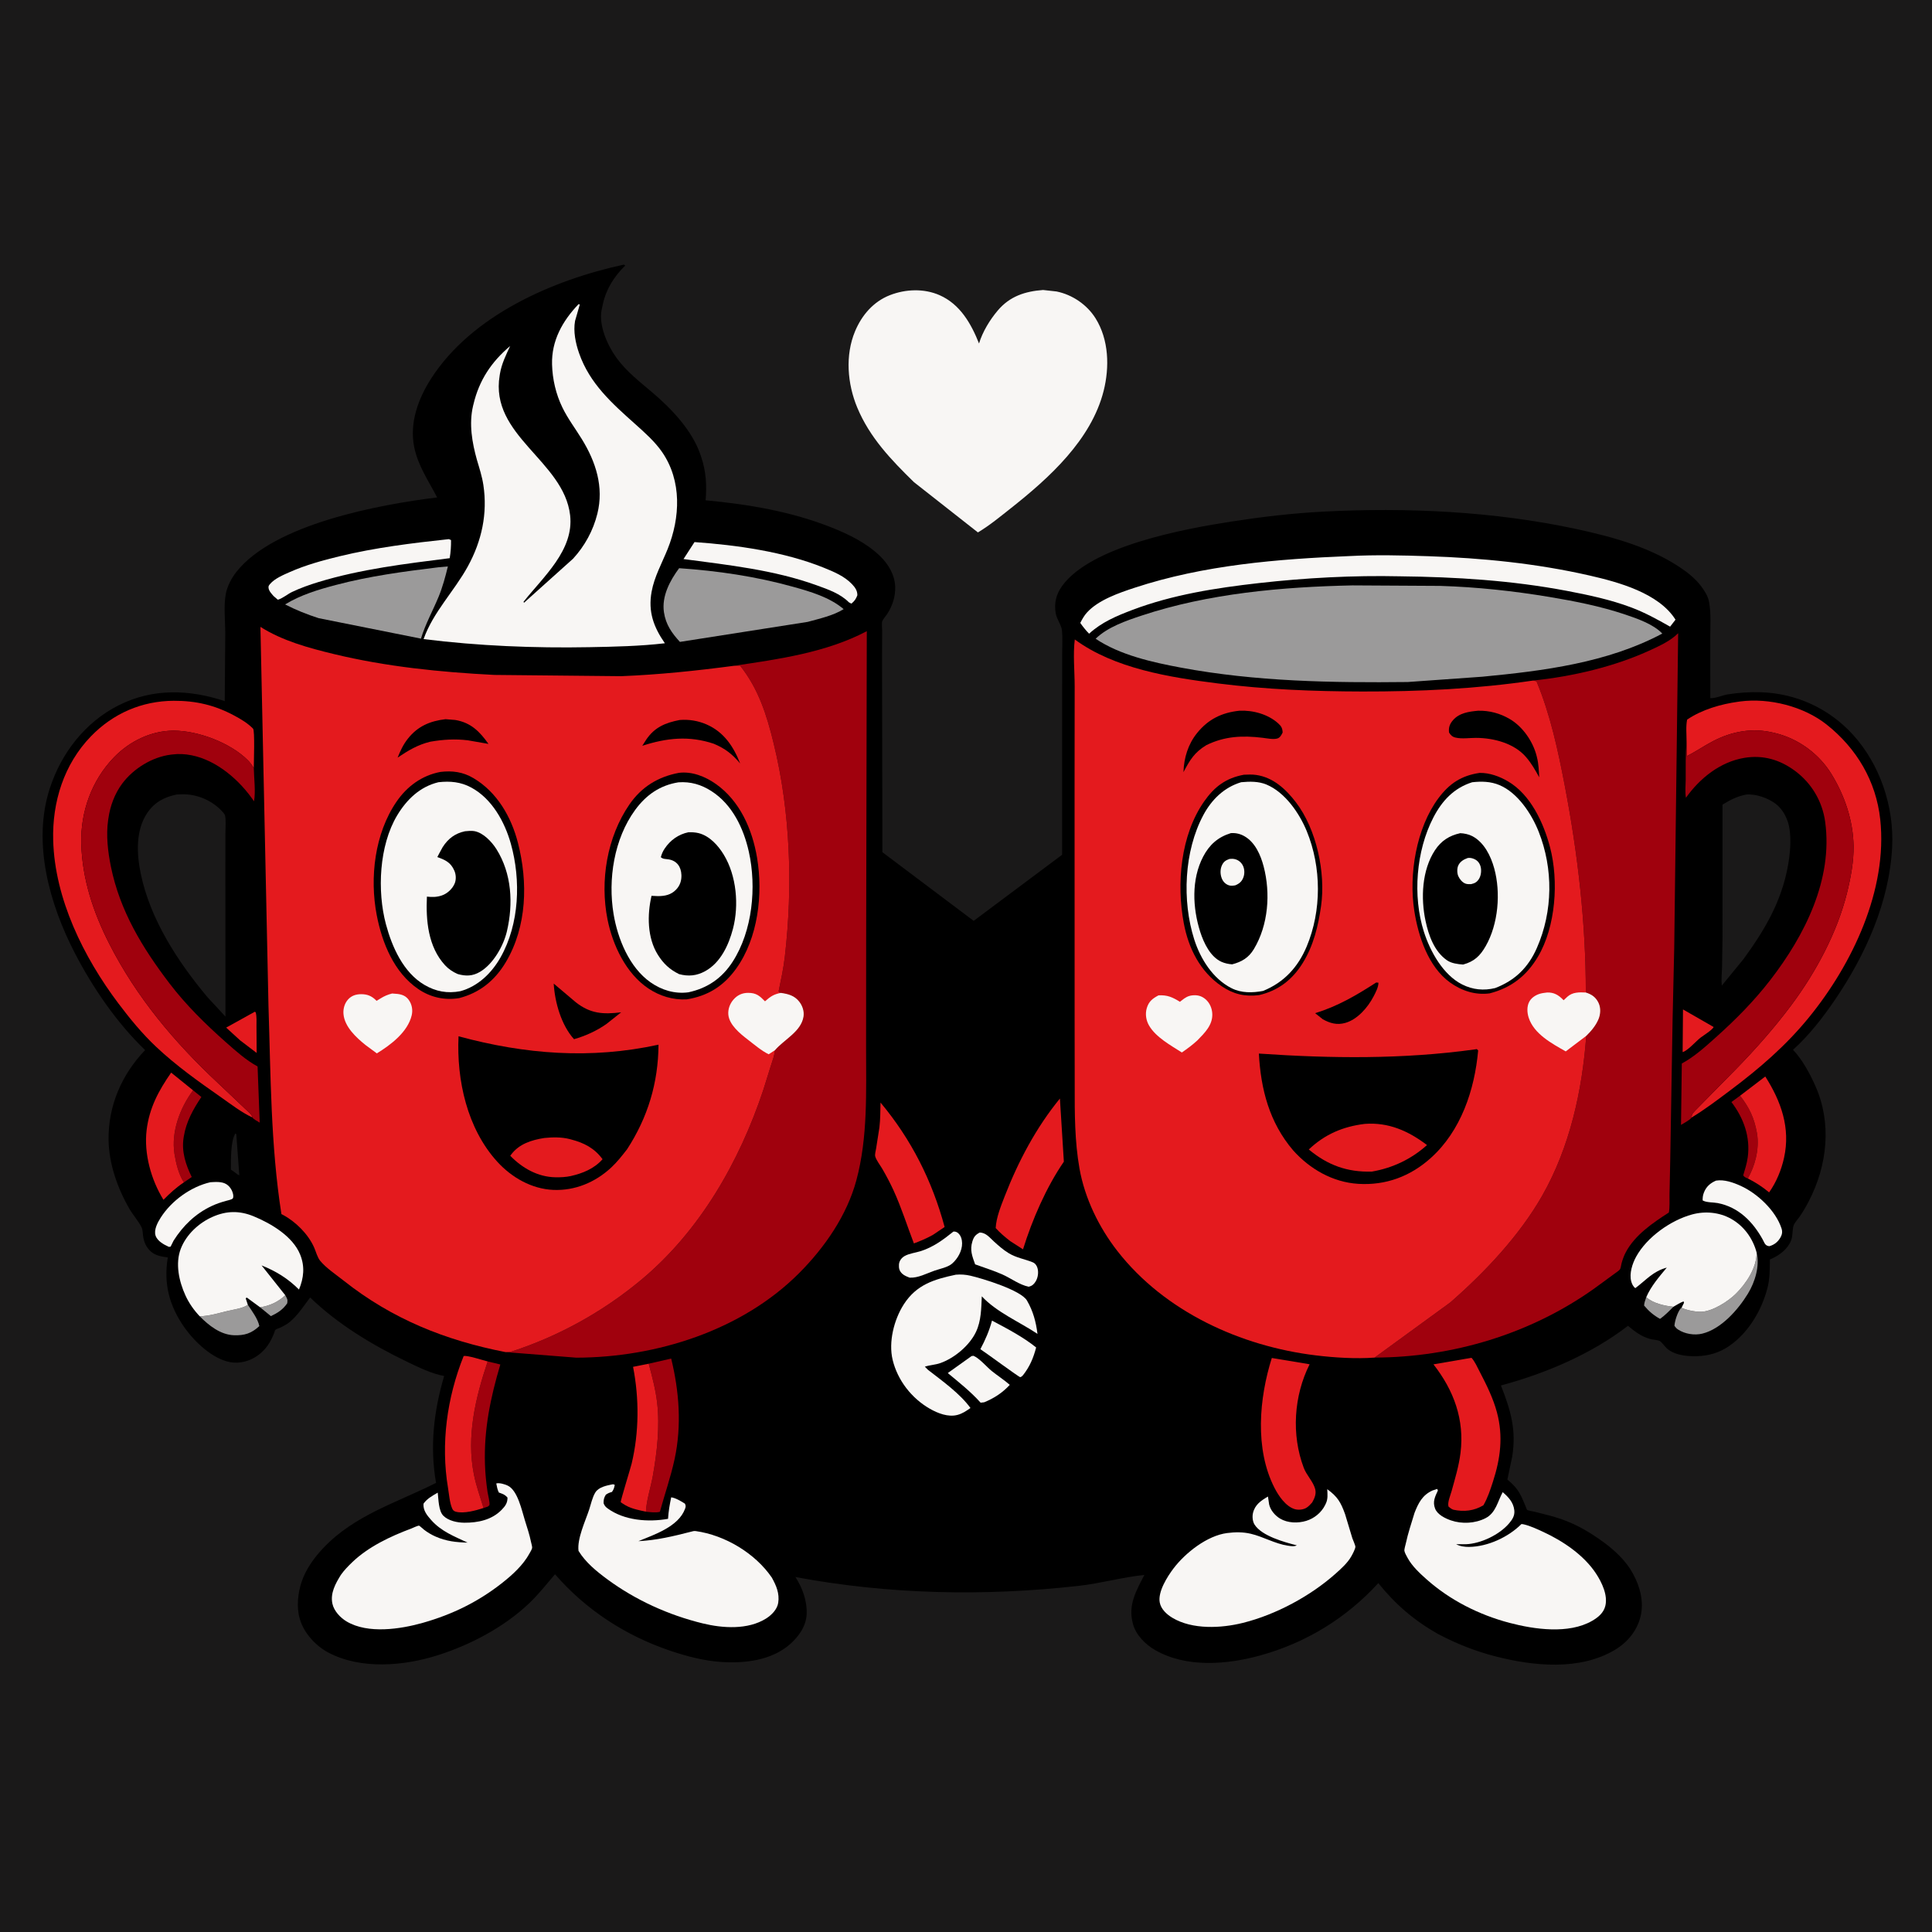 <svg version="1.1" xmlns="http://www.w3.org/2000/svg" style="display: block;" viewBox="0 0 2048 2048" width="1024" height="1024">
<path transform="translate(0,0)" fill="rgb(26,25,25)" d="M -0 -0 L 2048 0 L 2048 2048 L -0 2048 L -0 -0 z"/>
<path transform="translate(0,0)" fill="rgb(248,246,244)" d="M 1105.69 307.402 L 1120 308.983 C 1136.76 312.382 1152.32 322.978 1161.37 337.486 C 1175.47 360.082 1176.25 389.157 1169.9 414.355 C 1156.83 466.225 1112.19 506.63 1071.7 538.614 C 1060.46 547.495 1048.94 557.042 1036.63 564.387 L 968.805 511.078 C 944.607 487.408 921.948 463.813 908.726 432.061 C 898.251 406.905 895.728 376.565 906.436 351.06 C 913.552 334.11 925.787 319.778 943.202 312.937 C 959.821 306.408 979.508 305.63 996 312.903 C 1017.77 322.505 1029.42 343.015 1037.81 364.126 C 1041.58 351.643 1049.29 339.028 1057.7 329.105 C 1070.51 313.998 1086.6 308.842 1105.69 307.402 z"/>
<path transform="translate(0,0)" fill="rgb(0,0,0)" d="M 661.323 280.5 L 662.759 281.5 C 651.132 292.928 642.604 306.183 639.085 322.3 L 638.724 324 L 637.651 328.901 C 634.685 345.04 643.837 365.814 653.044 378.633 L 654.046 380 C 664.142 393.92 678.549 405.014 691.574 416.082 C 712.187 433.597 734.136 456.64 742.824 482.94 L 743.387 484.683 C 748.501 500.029 749.31 514.225 747.966 530.325 C 793.342 534.617 838.122 542.049 880.72 558.847 C 899.323 566.183 918.34 575.38 932.846 589.416 C 941.677 597.96 948.434 609.256 948.923 621.781 C 949.336 632.345 946.01 642.378 940.249 651.144 C 938.883 653.224 936.012 656.375 935.184 658.574 C 934.504 660.377 935.135 666.244 935.122 668.476 L 934.991 698.474 L 935.378 903.38 L 1032.13 976.151 L 1125.88 906.082 L 1125.92 741.826 L 1125.94 693.039 C 1125.92 685.061 1126.52 676.457 1125.77 668.534 C 1125.21 662.575 1120.27 656.616 1119.13 650.236 C 1117.21 639.494 1119.52 629.928 1125.89 621.141 C 1156.73 578.602 1255.69 560.556 1305.47 552.857 C 1337.41 547.918 1369.58 544.082 1401.86 542.388 C 1490.97 537.713 1583.67 541.977 1671 560.795 C 1710.91 569.396 1752.48 580.852 1786 605.009 C 1793.21 610.208 1800.36 616.866 1805.32 624.287 L 1806.27 625.753 C 1808.93 629.806 1810.79 633.336 1811.68 638.145 C 1813.99 650.587 1812.91 664.504 1812.93 677.161 L 1813 740.065 C 1818.23 740.48 1826.12 736.901 1831.75 736.025 C 1843.23 734.239 1854.62 733.463 1866.24 733.8 C 1903.8 734.888 1938.65 750.848 1963.91 778.5 C 1993 810.343 2007.86 855.118 2005.76 897.849 C 2002.92 955.783 1977.64 1011.98 1945.47 1059.34 C 1932.39 1078.6 1917.97 1097.17 1900.68 1112.85 C 1910.46 1123.03 1918.54 1138.1 1924.26 1150.89 C 1941.96 1190.44 1937.17 1235.01 1917.57 1272.99 C 1914.54 1278.85 1911.44 1284.28 1907.67 1289.73 C 1905.97 1292.19 1902.45 1296.03 1901.45 1298.67 C 1899.64 1303.47 1900.75 1309.7 1898.58 1315.04 C 1894.78 1324.36 1886.22 1330.71 1877.28 1334.6 L 1876.17 1335.07 C 1876.03 1344.94 1876.17 1355.7 1873.58 1365.25 L 1873.09 1367 C 1867.46 1388.17 1854.63 1410.15 1837.23 1423.69 L 1836.16 1424.5 C 1826.54 1432.06 1815.6 1436.22 1803.43 1437.33 C 1791.92 1438.39 1775.22 1437.37 1766.46 1428.9 C 1764.76 1427.26 1761.13 1422.28 1759.27 1421.43 C 1756.94 1420.36 1752.42 1420.21 1749.71 1419.49 C 1739.99 1416.92 1733.32 1411.72 1725.74 1405.42 C 1686.6 1435.53 1638.36 1455.9 1591.04 1468.65 C 1601.32 1494.84 1607.6 1515.58 1603 1544 L 1597.88 1568.43 C 1603.21 1572.79 1607.48 1577.09 1610.94 1583.11 C 1613.37 1587.35 1615.14 1591.99 1617.06 1596.48 C 1617.32 1597.07 1618.35 1600.13 1618.79 1600.52 C 1619.63 1601.27 1625.09 1602.12 1626.39 1602.45 C 1636.23 1604.95 1646.01 1607.13 1655.6 1610.53 C 1672.06 1616.36 1685.98 1624.69 1700 1634.92 C 1711.62 1643.41 1723.7 1654.72 1730.66 1667.51 L 1731.31 1668.73 C 1738.69 1682.35 1742.81 1698.38 1738.98 1713.81 C 1735.24 1728.88 1725.14 1740.97 1711.96 1748.87 C 1674.77 1771.17 1625.79 1766.18 1585.66 1755.93 C 1564.04 1750.41 1544.21 1742.5 1524.5 1732.18 C 1499.11 1717.81 1479.26 1700.8 1461.05 1678.16 C 1427.17 1715.25 1384.66 1741.31 1336.13 1754.78 C 1300.62 1764.63 1257.39 1768.19 1224.33 1749.04 C 1214.19 1743.16 1203.97 1733.03 1200.98 1721.43 L 1200.66 1720.1 C 1195.76 1700.94 1204.68 1685.86 1213.09 1669.48 C 1189.74 1671.91 1166.72 1678.47 1143.29 1681.09 C 1043.2 1692.29 942.381 1690.25 843.224 1671.73 C 850.68 1683.51 855.642 1696.86 855.099 1710.92 C 854.613 1723.52 846.865 1734.6 837.701 1742.71 C 817.958 1760.18 789.389 1763.48 764.058 1761.71 C 745.904 1760.44 728.189 1755.8 711 1750.03 C 663.511 1734.09 621.151 1706.64 588.339 1668.77 C 579.266 1679.38 571.118 1689.81 560.97 1699.5 C 534.559 1724.71 498.771 1743.57 464.246 1754.56 C 428.131 1766.07 382.62 1770.04 348.064 1751.79 C 334.868 1744.82 322.227 1731.18 318.01 1716.75 L 317.606 1715.3 C 314.172 1703.41 315.791 1688.61 319.685 1676.94 C 324.204 1663.39 333.028 1651.19 342.758 1640.91 C 375.805 1605.97 420.609 1592.92 462.25 1571.91 C 455.468 1533.73 459.854 1495.51 470.849 1458.63 C 457.418 1456.14 443.755 1449.42 431.505 1443.52 C 394.749 1425.82 358.21 1403.86 328.748 1375.37 C 322.124 1384.13 316.212 1393.5 307.853 1400.75 C 304.654 1403.53 300.998 1405.49 297.186 1407.29 C 295.813 1407.94 292.879 1408.77 291.937 1409.66 C 291.184 1410.37 291.177 1411.58 290.804 1412.55 C 286.973 1422.46 282.131 1430.39 273.42 1436.72 C 265.018 1442.82 254.304 1445.8 244 1443.94 C 225.393 1440.57 206.433 1422.52 195.841 1407.62 C 179.479 1384.59 173.209 1360.77 177.893 1332.89 C 171.758 1332.17 164.666 1331 159.937 1326.67 C 154.926 1322.09 152.562 1316.76 151.661 1310.11 C 151.277 1307.28 151.339 1303.57 150.062 1301 C 146.712 1294.27 141.041 1288.05 137.21 1281.45 C 124.634 1259.75 115.443 1233.68 115.091 1208.38 C 114.588 1172.31 129.019 1138.98 153.82 1113.16 C 123.86 1084.28 98.492 1047.34 79.388 1010.44 C 52.48 958.466 34.089 893.423 52.745 835.852 C 64.928 798.254 90.302 765.46 125.826 747.61 C 162.026 729.419 200.653 730.792 238.239 743.221 L 238.797 670.363 C 238.703 657.549 237.007 641.918 239.383 629.427 C 240.903 621.433 245.395 612.875 250.377 606.5 C 290.231 555.503 402.136 534.827 463.371 527.304 C 454.253 509.587 443.249 494.108 439.125 474.166 C 433.8 448.416 443.348 422.51 457.165 401.061 C 500.243 334.191 586.09 296.719 661.323 280.5 z"/>
<path transform="translate(0,0)" fill="rgb(26,25,25)" d="M 249.49 1201.5 L 250.473 1202.22 L 253.687 1245.85 L 251.5 1244.8 C 249.494 1242.98 246.948 1241.42 244.741 1239.84 C 244.866 1229.71 244.243 1210.07 249.49 1201.5 z"/>
<path transform="translate(0,0)" fill="rgb(155,154,154)" d="M 302.425 1373.03 C 304.352 1376.7 305.148 1377.29 304.49 1381.5 C 299.944 1388.23 294.326 1391.77 287.151 1395.15 L 275.724 1385.78 C 286.183 1384.12 294.599 1380.27 302.425 1373.03 z"/>
<path transform="translate(0,0)" fill="rgb(155,154,154)" d="M 1745.1 1375.08 C 1752.24 1381.59 1764.47 1384.26 1773.89 1385.22 C 1769.36 1389.77 1764.98 1394.35 1759.72 1398.07 C 1752.91 1394.29 1747.73 1389.91 1742.8 1383.93 C 1742.95 1380.87 1744.15 1377.97 1745.1 1375.08 z"/>
<path transform="translate(0,0)" fill="rgb(228,26,30)" d="M 270.079 1072.5 L 271.051 1073.07 C 272.313 1077.79 271.842 1083.23 271.886 1088.11 L 272.077 1116.18 L 254.508 1102.79 L 239.746 1089.31 L 270.079 1072.5 z"/>
<path transform="translate(0,0)" fill="rgb(228,26,30)" d="M 1784.04 1070.03 L 1816.54 1088.68 C 1815.34 1091.64 1805.42 1097.81 1802.42 1100.12 C 1797.68 1103.9 1788.98 1113.82 1783.66 1115.28 L 1784.04 1070.03 z"/>
<path transform="translate(0,0)" fill="rgb(160,1,13)" d="M 1852.83 1249.26 C 1850.63 1248.38 1849.32 1247.92 1847.87 1246 C 1849.76 1239.65 1851.81 1233.24 1852.69 1226.65 C 1855.59 1205.13 1848.31 1185.15 1835.39 1168.21 L 1844.58 1161.48 C 1854.4 1174.29 1859.53 1184.9 1862.4 1200.89 C 1863.96 1209.55 1863.29 1219 1861.28 1227.5 C 1859.4 1235.44 1856.64 1242.08 1852.83 1249.26 z"/>
<path transform="translate(0,0)" fill="rgb(160,1,13)" d="M 204.654 1155.77 L 213.476 1162.86 C 204.871 1175.6 197.366 1189.14 194.88 1204.5 L 194.617 1206.08 C 192.315 1220.79 196.858 1234.62 203.253 1247.69 L 194.97 1253.36 C 189.411 1245.15 186.447 1232.7 184.949 1223.07 C 181.306 1199.64 190.821 1174.46 204.654 1155.77 z"/>
<path transform="translate(0,0)" fill="rgb(155,154,154)" d="M 262.732 1383.22 C 266.984 1389.54 273.44 1398.18 274.91 1405.71 C 266.582 1413.46 259.235 1415.79 248 1415.41 C 233.706 1414.92 221.274 1405.02 211.684 1395.3 C 221.863 1395.1 231.848 1391.91 241.692 1389.58 C 248.673 1387.93 256.635 1387.12 262.732 1383.22 z"/>
<path transform="translate(0,0)" fill="rgb(248,246,244)" d="M 1029.89 1437.5 L 1031.94 1437.2 C 1038.38 1439.91 1045.7 1448.79 1051.33 1453.36 C 1057.61 1458.44 1064.31 1462.65 1070.41 1468.01 C 1062.66 1476.4 1053.86 1482.15 1043.3 1486.48 L 1039.5 1486.9 C 1028.78 1474.98 1016.93 1465.71 1004.69 1455.49 L 1029.89 1437.5 z"/>
<path transform="translate(0,0)" fill="rgb(248,246,244)" d="M 1010.66 1305.5 C 1012.91 1305.39 1014.32 1305.9 1016.02 1307.5 C 1018.77 1310.09 1019.82 1314.21 1019.87 1317.89 C 1019.98 1325.92 1015.2 1334.33 1009.24 1339.5 C 1004.69 1343.45 996.158 1345.01 990.5 1346.99 C 982.168 1349.91 973.22 1354.86 964.243 1354.36 C 961.499 1353.27 958.534 1352.22 956.357 1350.15 C 953.362 1347.3 952.702 1344.5 952.923 1340.5 C 953.13 1336.73 955.586 1333.41 958.791 1331.54 C 963.625 1328.72 970.573 1327.96 975.949 1326.26 C 989.167 1322.08 1000.02 1314.13 1010.66 1305.5 z"/>
<path transform="translate(0,0)" fill="rgb(155,154,154)" d="M 1862.11 1327.79 C 1865.61 1342.12 1860.35 1359.09 1852.85 1371.36 C 1842.55 1388.23 1824.61 1408.73 1804.59 1413.68 C 1796.21 1415.75 1785.94 1414.1 1778.68 1409.28 C 1777.1 1408.23 1776.12 1407 1774.99 1405.5 C 1775.21 1400.53 1778.32 1390.75 1781.68 1386.89 L 1782.5 1386.28 C 1788.07 1388.91 1796.94 1390.6 1803.07 1390.53 C 1815 1390.38 1831.71 1379.71 1840.02 1371.5 C 1851.16 1360.5 1862.21 1343.78 1862.11 1327.79 z"/>
<path transform="translate(0,0)" fill="rgb(248,246,244)" d="M 1051.57 1399.88 C 1067.22 1408.17 1084.56 1417.23 1098.36 1428.36 C 1095.47 1439.46 1091.61 1448.63 1084.5 1457.68 C 1083.49 1458.77 1082.97 1459.4 1081.49 1459.85 C 1080.51 1460.14 1043.65 1432.92 1039.23 1430.19 C 1044.53 1420.19 1048.61 1410.83 1051.57 1399.88 z"/>
<path transform="translate(0,0)" fill="rgb(248,246,244)" d="M 1038.62 1306.5 C 1045.33 1306.78 1049 1311.85 1053.75 1316.17 C 1058.59 1320.57 1063.58 1324.97 1069.19 1328.37 C 1077.54 1333.44 1085.91 1334.52 1094.62 1338.04 C 1097.27 1339.1 1098.87 1341.31 1099.7 1343.94 C 1101.16 1348.53 1100.31 1354.43 1097.77 1358.5 C 1095.91 1361.5 1093.9 1363.19 1090.5 1364 C 1080.55 1361.96 1071.78 1355.08 1062.56 1350.98 C 1053.24 1346.84 1043.26 1343.8 1033.68 1340.27 C 1030.57 1331.58 1027.91 1325.14 1030.78 1315.9 C 1032.29 1311.02 1034.11 1308.85 1038.62 1306.5 z"/>
<path transform="translate(0,0)" fill="rgb(160,1,13)" d="M 516.957 1443.2 L 530.375 1446.4 C 519.901 1481.64 512.904 1515.19 514.082 1552.14 C 514.393 1561.9 515.355 1571.51 516.751 1581.16 C 517.216 1584.37 519.505 1592.81 518.805 1595.5 C 518.694 1595.92 517.11 1597.02 517 1597.08 L 512.59 1598.53 C 509.011 1586.86 504.847 1575.35 502.427 1563.37 C 494.203 1522.65 504.033 1481.64 516.957 1443.2 z"/>
<path transform="translate(0,0)" fill="rgb(248,246,244)" d="M 223.022 1253.21 C 228.404 1252.9 235.086 1252.32 239.877 1255.25 C 243.613 1257.53 246.295 1261.8 247.109 1266.07 C 247.309 1267.12 247.554 1269.53 246.655 1270.5 C 245.565 1271.67 241.091 1272.57 239.476 1273.02 C 234.163 1274.48 229.165 1276.15 224.178 1278.52 C 207.053 1286.64 194.201 1299.14 184.076 1315.02 L 180.846 1321.5 L 179.005 1321.73 C 173.809 1319.39 166.736 1315.6 164.878 1309.7 C 162.951 1303.58 167.088 1295.89 170.248 1290.9 C 181.637 1272.93 202.282 1257.92 223.022 1253.21 z"/>
<path transform="translate(0,0)" fill="rgb(248,246,244)" d="M 1819.07 1251.5 C 1827.78 1250.1 1837.23 1253.44 1845.13 1257.02 C 1862.93 1265.07 1882.33 1283.29 1888.5 1302.21 C 1889.59 1305.55 1889.2 1308.5 1887.48 1311.56 C 1884.76 1316.4 1880.84 1319.61 1875.5 1321.03 C 1871.01 1320.55 1870.51 1317.54 1868.57 1314.01 C 1858.14 1295.1 1842.93 1279.54 1820.79 1275.3 C 1816 1274.39 1809.04 1274.9 1804.88 1272.5 C 1804.79 1269.56 1805.09 1267.17 1806.13 1264.39 C 1808.55 1257.96 1812.91 1254.14 1819.07 1251.5 z"/>
<path transform="translate(0,0)" fill="rgb(160,1,13)" d="M 687.673 1445.6 L 711.478 1440.13 C 719.991 1474.94 722.738 1511.2 715.141 1546.54 C 711.048 1565.58 704.643 1583.83 699.495 1602.57 C 695.428 1603.77 688.942 1602.91 684.688 1602.46 C 685.275 1590.13 689.876 1576.69 692.063 1564.31 C 696.514 1539.1 699.547 1512.42 696.591 1486.88 C 694.967 1472.84 691.279 1459.22 687.673 1445.6 z"/>
<path transform="translate(0,0)" fill="rgb(228,26,30)" d="M 1844.58 1161.48 L 1871.27 1141.12 C 1888.07 1167.59 1898.12 1195.58 1891.18 1227.24 C 1888.33 1240.24 1883.03 1253.08 1875.34 1263.99 C 1868.04 1257.94 1861.24 1253.51 1852.83 1249.26 C 1856.64 1242.08 1859.4 1235.44 1861.28 1227.5 C 1863.29 1219 1863.96 1209.55 1862.4 1200.89 C 1859.53 1184.9 1854.4 1174.29 1844.58 1161.48 z"/>
<path transform="translate(0,0)" fill="rgb(228,26,30)" d="M 684.688 1602.46 C 675.508 1600.34 668.152 1599.28 660.094 1593.84 C 659.836 1593.66 657.993 1592.4 657.981 1592.37 C 657.571 1591.37 668.567 1555.7 669.563 1551.53 C 677.503 1518.3 677.643 1482.35 671.07 1448.9 L 687.673 1445.6 C 691.279 1459.22 694.967 1472.84 696.591 1486.88 C 699.547 1512.42 696.514 1539.1 692.063 1564.31 C 689.876 1576.69 685.275 1590.13 684.688 1602.46 z"/>
<path transform="translate(0,0)" fill="rgb(228,26,30)" d="M 194.97 1253.36 C 186.907 1258.65 180.038 1264.99 173.277 1271.83 C 160.166 1250.65 152.402 1222.77 155.437 1197.87 C 158.294 1174.41 168.083 1156.2 181.43 1137.02 L 204.654 1155.77 C 190.821 1174.46 181.306 1199.64 184.949 1223.07 C 186.447 1232.7 189.411 1245.15 194.97 1253.36 z"/>
<path transform="translate(0,0)" fill="rgb(248,246,244)" d="M 736.199 574.622 C 781.267 577.798 831.361 584.86 873.338 601.831 C 883.915 606.106 895.11 610.762 903.127 619.183 C 906.434 622.657 908.896 626.094 908.839 631 C 907.302 635.049 905.845 637.123 902.5 639.878 L 899.893 638.5 C 890.712 629.252 877.874 624.84 865.87 620.5 C 820.387 604.055 772.173 598.98 724.561 592.617 L 736.199 574.622 z"/>
<path transform="translate(0,0)" fill="rgb(248,246,244)" d="M 475.834 571.5 L 478.113 572.5 C 478.188 579.117 477.802 585.171 476.698 591.698 C 429.869 597.641 382.834 603.189 337.5 617.015 C 328.033 619.903 318.511 623.287 309.562 627.527 C 304.897 629.737 299.238 634.55 294.5 635.728 L 290.011 631.855 C 287.988 629.517 285.067 626.526 284.676 623.355 C 284.434 621.388 284.87 620.719 286.176 619.164 C 291.178 613.206 300.444 609.387 307.415 606.304 C 324.034 598.956 342.089 594.006 359.705 589.724 C 397.941 580.432 436.785 575.711 475.834 571.5 z"/>
<path transform="translate(0,0)" fill="rgb(228,26,30)" d="M 512.59 1598.53 C 504.474 1601.19 491.606 1604.76 483.219 1602.48 C 481.146 1601.91 480.144 1600.93 479.283 1598.97 C 476.662 1593 476.031 1583.93 474.947 1577.47 C 467.055 1530.49 473.829 1481.52 491.453 1437.55 C 494.103 1436.13 512.606 1442.11 516.957 1443.2 C 504.033 1481.64 494.203 1522.65 502.427 1563.37 C 504.847 1575.35 509.011 1586.86 512.59 1598.53 z"/>
<path transform="translate(0,0)" fill="rgb(228,26,30)" d="M 933.381 1168.76 C 966.036 1207.79 988.142 1251.68 1001.34 1300.68 L 988.669 1309.17 C 982.177 1312.75 975.705 1315.51 968.757 1318.09 C 961.534 1299.26 955.66 1280.32 947.217 1261.91 C 943.624 1254.07 939.582 1246.42 935.249 1238.97 C 933.131 1235.33 928.779 1229.7 927.769 1225.81 C 927.214 1223.68 928.322 1219.85 928.683 1217.68 L 932.228 1195.03 C 933.249 1186.38 933.171 1177.46 933.381 1168.76 z"/>
<path transform="translate(0,0)" fill="rgb(228,26,30)" d="M 1123.55 1164.5 L 1127.73 1231.42 C 1108.98 1258.71 1094.18 1292.94 1084.44 1324.35 L 1070.84 1315.62 C 1065.29 1311.28 1060.18 1307.03 1055.47 1301.78 C 1056.1 1290.45 1060.99 1278.5 1065.06 1268 C 1079.37 1231.14 1098.42 1195.17 1123.55 1164.5 z"/>
<path transform="translate(0,0)" fill="rgb(228,26,30)" d="M 1348.18 1439.52 L 1388.25 1446.19 C 1371.47 1479.58 1368.78 1520.91 1382.05 1556 C 1385.03 1563.86 1392.09 1570.64 1394.15 1578.45 C 1395.52 1583.66 1393.43 1588.26 1390.93 1592.71 C 1389.01 1594.78 1386.96 1597.16 1384.47 1598.54 C 1381.04 1600.44 1376 1600.85 1372.26 1599.68 C 1362.78 1596.68 1355.37 1585.68 1351.04 1577.24 C 1329.89 1536.02 1334.71 1482.17 1348.18 1439.52 z"/>
<path transform="translate(0,0)" fill="rgb(228,26,30)" d="M 1559.86 1439.32 C 1563.41 1443.22 1566.18 1449.54 1568.61 1454.22 C 1575.75 1467.92 1582.88 1482.31 1586.86 1497.3 C 1593.59 1522.62 1590.56 1546.04 1582.56 1570.7 C 1579.81 1579.16 1576.98 1587.94 1572.47 1595.65 C 1562.54 1601.61 1551.76 1602.82 1540.5 1600.34 C 1538.32 1599.45 1537.31 1598.54 1535.5 1597.07 C 1534.11 1592.87 1537.56 1584.95 1538.73 1580.72 C 1542.43 1567.26 1546.48 1554.07 1548.2 1540.18 C 1552.56 1504.96 1541.18 1473.91 1519.53 1446.27 L 1559.86 1439.32 z"/>
<path transform="translate(0,0)" fill="rgb(155,154,154)" d="M 464.584 601.359 L 474.768 600.435 C 472.126 611.348 469.214 622.218 464.925 632.616 C 458.74 647.613 450.967 661.318 446.243 676.983 L 337.775 655.282 C 325.39 651.292 313.778 646.653 302.197 640.711 C 318.945 630.518 337.416 625.006 356.235 620.036 C 391.928 610.609 428.029 605.822 464.584 601.359 z"/>
<path transform="translate(0,0)" fill="rgb(155,154,154)" d="M 719.907 602.307 C 760.599 605.085 801.153 611.009 840.5 621.967 C 858.956 627.107 879.479 633.048 894.315 645.714 C 883.105 652.664 868.759 655.761 856.18 659.223 L 720.731 680.442 C 712.065 670.991 705.749 662.036 703.808 649 C 701.289 632.076 710.104 615.51 719.907 602.307 z"/>
<path transform="translate(0,0)" fill="rgb(248,246,244)" d="M 1745.1 1375.08 C 1750.05 1363.49 1758.89 1353.33 1766.86 1343.71 C 1752.08 1347.71 1745.23 1356.73 1733.5 1365.48 C 1731.22 1363.84 1729.86 1360.94 1729.16 1358.27 C 1726.97 1349.93 1730.36 1339.5 1734.29 1332.31 C 1745.68 1311.47 1771.04 1293.49 1793.79 1287.34 C 1807.51 1283.63 1822.54 1285 1835 1291.97 C 1848.68 1299.63 1858.15 1312.83 1862.11 1327.79 C 1862.21 1343.78 1851.16 1360.5 1840.02 1371.5 C 1831.71 1379.71 1815 1390.38 1803.07 1390.53 C 1796.94 1390.6 1788.07 1388.91 1782.5 1386.28 L 1785.13 1381 L 1784.61 1379.5 C 1780.89 1380.97 1777.38 1383.25 1773.89 1385.22 C 1764.47 1384.26 1752.24 1381.59 1745.1 1375.08 z"/>
<path transform="translate(0,0)" fill="rgb(26,25,25)" d="M 1851.07 842.259 C 1861.34 841.348 1874.44 846.018 1882.5 852.247 C 1890.5 858.424 1895.51 868.821 1896.96 878.689 C 1898.82 891.34 1897.57 904.825 1895.36 917.367 C 1888.64 955.432 1870.65 985.959 1848.15 1016.71 L 1825.17 1044.78 C 1824.5 1038.52 1825.24 1031.82 1825.44 1025.52 L 1825.95 992.655 L 1825.94 852.93 C 1834.3 847.819 1841.29 844.19 1851.07 842.259 z"/>
<path transform="translate(0,0)" fill="rgb(248,246,244)" d="M 211.684 1395.3 C 205.446 1388.69 200.335 1381.42 196.55 1373.15 C 189.766 1358.32 185.601 1339.39 191.644 1323.72 C 197.488 1308.56 210.85 1296.25 225.527 1289.82 C 240.246 1283.37 254.029 1283.22 268.854 1289.32 C 287.389 1296.94 310.403 1310.57 318.223 1330 C 323.328 1342.69 322.019 1354.68 316.938 1366.99 C 305.275 1355.31 292.545 1347.47 277.291 1341.39 L 302.425 1373.03 C 294.599 1380.27 286.183 1384.12 275.724 1385.78 L 261.69 1375.5 L 260.448 1376.2 L 262.732 1383.22 C 256.635 1387.12 248.673 1387.93 241.692 1389.58 C 231.848 1391.91 221.863 1395.1 211.684 1395.3 z"/>
<path transform="translate(0,0)" fill="rgb(248,246,244)" d="M 1013.2 1351.23 C 1018.65 1350.79 1023.39 1351.09 1028.71 1352.31 C 1040.83 1355.08 1082.27 1367.54 1088.67 1378.68 C 1095.23 1390.09 1098.11 1400.99 1099.78 1413.96 C 1080.44 1401.09 1056.51 1391.09 1040.75 1374.14 C 1040.12 1386.96 1040.21 1399.93 1034.61 1411.81 C 1027.8 1426.26 1011.76 1439.67 996.728 1444.95 C 991.399 1446.82 985.676 1446.94 980.369 1448.74 L 983.634 1452.03 C 998.755 1463.79 1017.49 1477.07 1028.74 1492.54 C 1024.39 1495.64 1020.17 1498.5 1014.92 1499.88 C 1005.05 1502.47 994.124 1498.16 985.625 1493.3 C 966.332 1482.26 951.422 1463.1 946.225 1441.45 C 941.681 1422.53 947.709 1398.75 958.107 1382.59 C 971.494 1361.78 990.131 1356.14 1013.2 1351.23 z"/>
<path transform="translate(0,0)" fill="rgb(248,246,244)" d="M 1430.57 589.446 C 1458.14 588.02 1486.52 588.674 1514.12 589.6 C 1571.54 591.527 1628.85 597.263 1684.96 610.066 C 1715.52 617.04 1758.39 628.676 1776.1 656.891 L 1770.38 664.276 C 1756.82 656.595 1743.9 649.447 1729.23 643.921 C 1707.32 635.667 1683.87 630.682 1660.91 626.331 C 1602.63 615.285 1543.55 611.601 1484.33 610.919 C 1434.41 609.808 1383.95 612.508 1334.36 618.11 C 1289.08 623.225 1243.11 630.356 1200.33 646.569 C 1183.67 652.881 1167.73 659.57 1154.49 671.754 C 1150.95 668.091 1148.05 664.487 1145.13 660.325 C 1147.17 656.341 1149.26 652.571 1152.29 649.233 C 1164.37 635.939 1186.22 628.476 1202.91 622.99 C 1275.97 598.972 1354.2 592.558 1430.57 589.446 z"/>
<path transform="translate(0,0)" fill="rgb(26,25,25)" d="M 187.398 842.192 L 192.835 841.979 C 207.884 841.647 222.978 847.656 233.728 858.272 C 235.332 859.856 238.276 862.682 238.659 864.854 C 239.687 870.681 238.948 877.8 238.948 883.745 L 238.925 926.029 L 238.994 1077.62 L 220.145 1057.29 C 188.695 1019.88 159.234 974.686 149.197 926.133 C 144.878 905.24 143.631 880.336 156.003 861.908 C 163.782 850.319 174.113 844.923 187.398 842.192 z"/>
<path transform="translate(0,0)" fill="rgb(228,26,30)" d="M 1787.85 786.559 C 1787.87 779.084 1786.92 770.097 1788.42 762.831 C 1804.02 752.196 1824.42 746.304 1843 743.816 L 1844.77 743.567 C 1875.46 739.604 1911.94 748.77 1936.2 767.977 C 1968.11 793.231 1988.76 828.014 1993.13 868.647 C 2001.16 943.246 1963.51 1022.19 1917.38 1078.7 C 1892.97 1108.59 1865.32 1132.4 1834.58 1155.47 C 1821.27 1165.45 1807.38 1176.02 1793.15 1184.66 C 1793.31 1180.67 1794.67 1179.87 1797.22 1177 L 1839.49 1134.07 C 1860.57 1112.56 1881.06 1089.42 1899.03 1065.27 C 1924.91 1030.49 1947.45 988.732 1957.91 946.474 C 1961.84 930.577 1965.17 912.939 1964.85 896.5 C 1964.33 869.601 1955.47 843.51 1941.52 820.688 C 1928.36 799.154 1906.32 782.992 1881.76 777.096 L 1880 776.684 C 1857.72 771.293 1835.98 775.192 1815.81 785.701 C 1806.35 790.635 1797.57 796.802 1788.02 801.516 L 1787.85 786.559 z"/>
<path transform="translate(0,0)" fill="rgb(228,26,30)" d="M 267.513 1184.54 C 256.215 1179.38 244.642 1170.41 234.463 1163.29 C 210.563 1146.58 186.791 1129.72 165.52 1109.67 C 150.623 1095.64 137.631 1079.78 125.348 1063.45 C 88.624 1014.61 58.09 952.874 56.379 890.848 C 55.256 850.168 67.736 810.105 96.429 780.5 C 119.947 756.235 150.381 743.005 184.186 742.865 C 207.707 742.768 227.738 747.462 248.464 758.618 C 255.634 762.478 262.479 766.543 268.241 772.371 C 270.284 774.437 269.024 808.41 269.04 814.022 C 267.119 811.176 265.153 808.33 262.72 805.89 C 244.272 787.389 209.746 774.396 183.736 774.52 C 159.941 774.633 137.191 785.876 120.807 802.811 C 97.206 827.208 85.247 860.527 86.135 894.3 C 87.12 931.744 98.883 967.043 115.718 1000.2 C 144.584 1057.06 184.912 1104.99 231.35 1148.34 L 260.906 1176.33 C 263.093 1178.54 267.243 1181.51 267.513 1184.54 z"/>
<path transform="translate(0,0)" fill="rgb(248,246,244)" d="M 1374.65 1638.12 C 1361.45 1634.77 1337.55 1628.2 1329.89 1616.15 C 1327.78 1612.82 1327.33 1607.72 1328.2 1603.93 C 1330.26 1594.96 1336.7 1590.76 1344.1 1586.39 L 1345.35 1594.81 C 1346.78 1600.97 1351.62 1606.59 1356.97 1609.79 C 1365.01 1614.59 1375.84 1614.85 1384.66 1612.17 C 1393.17 1609.59 1400.72 1603.41 1404.66 1595.45 L 1405.3 1594.12 C 1407.83 1589.06 1407.2 1584.11 1406.94 1578.61 C 1417.87 1586.53 1421.31 1592.49 1425.83 1605.04 L 1433.54 1630.57 C 1434.1 1632.25 1436.96 1638.48 1436.76 1639.91 C 1436.39 1642.56 1433.78 1647.43 1432.44 1649.8 C 1428.58 1656.64 1422.06 1662.51 1416.27 1667.7 C 1389.35 1691.79 1352.67 1711.55 1317.63 1720.3 C 1294.54 1726.06 1264 1727.67 1242.74 1714.91 C 1236.77 1711.32 1230.65 1705.76 1229.35 1698.58 C 1227.29 1687.28 1237.38 1671.27 1244.03 1662.53 C 1256.58 1646.03 1279.61 1627.8 1300.84 1625.08 C 1309.1 1624.02 1317.56 1623.9 1325.74 1625.82 C 1339.3 1628.99 1351.14 1636.34 1365.19 1638.49 C 1368.06 1638.93 1371.96 1639.62 1374.65 1638.12 z"/>
<path transform="translate(0,0)" fill="rgb(248,246,244)" d="M 649.023 1573.5 C 650.577 1573.33 649.683 1573.29 651.663 1574 C 651.095 1577.08 650.568 1578.95 648.713 1581.5 C 646.076 1582.25 644.43 1582.87 642.159 1584.5 C 640.186 1587.83 639.799 1589.65 639.838 1593.5 C 640.802 1596.12 641.918 1597.38 644.121 1598.99 C 661.776 1611.86 687.227 1613.76 708.161 1610.02 C 708.627 1602.21 709.896 1594.87 711.5 1587.22 C 716.21 1587.84 722.116 1591.43 726.058 1593.94 C 727.098 1596.23 727.023 1597.12 726.14 1599.5 C 719.116 1618.41 693.597 1626.73 676.741 1633.71 C 696.154 1632.73 713.723 1628.48 732.5 1623.68 C 734.269 1623.22 735.64 1622.75 737.5 1623.01 C 768.527 1627.33 800.526 1646.53 818.137 1672.26 C 822.844 1680.7 826.454 1689.05 824.956 1699 C 823.901 1706.01 817.855 1712.08 812.121 1715.69 C 792.803 1727.83 766.167 1726.06 744.941 1720.88 C 708.659 1712.02 673.785 1696.23 643.694 1674.05 C 632.251 1665.61 620.765 1656.24 613.248 1644 C 611.67 1631.04 620.427 1612.62 624.502 1600.32 C 626.446 1594.46 627.865 1587.22 631.144 1581.98 C 634.664 1576.35 642.951 1574.75 649.023 1573.5 z"/>
<path transform="translate(0,0)" fill="rgb(160,1,13)" d="M 267.513 1184.54 C 267.243 1181.51 263.093 1178.54 260.906 1176.33 L 231.35 1148.34 C 184.912 1104.99 144.584 1057.06 115.718 1000.2 C 98.883 967.043 87.12 931.744 86.135 894.3 C 85.247 860.527 97.206 827.208 120.807 802.811 C 137.191 785.876 159.941 774.633 183.736 774.52 C 209.746 774.396 244.272 787.389 262.72 805.89 C 265.153 808.33 267.119 811.176 269.04 814.022 C 269.216 824.835 271.147 838.974 269.272 849.437 C 254.371 827.324 230.059 805.99 203.154 800.641 C 196.193 799.257 189.546 798.881 182.5 799.796 L 181.092 799.963 C 161.314 802.429 141.572 814.632 129.662 830.491 C 121.621 841.199 116.771 854.321 114.904 867.5 L 114.628 869.363 C 112.337 885.334 114.329 902.769 117.522 918.5 C 127.103 965.695 150.854 1004.63 179.762 1042.57 C 197.021 1065.21 218.063 1085.91 239.366 1104.73 C 249.877 1114.01 260.677 1123.77 273.047 1130.5 L 275.303 1190.04 C 273.14 1188.65 268.881 1186.57 267.513 1184.54 z"/>
<path transform="translate(0,0)" fill="rgb(160,1,13)" d="M 1787.85 786.559 L 1788.02 801.516 C 1797.57 796.802 1806.35 790.635 1815.81 785.701 C 1835.98 775.192 1857.72 771.293 1880 776.684 L 1881.76 777.096 C 1906.32 782.992 1928.36 799.154 1941.52 820.688 C 1955.47 843.51 1964.33 869.601 1964.85 896.5 C 1965.17 912.939 1961.84 930.577 1957.91 946.474 C 1947.45 988.732 1924.91 1030.49 1899.03 1065.27 C 1881.06 1089.42 1860.57 1112.56 1839.49 1134.07 L 1797.22 1177 C 1794.67 1179.87 1793.31 1180.67 1793.15 1184.66 C 1791.42 1187.32 1784.8 1190.56 1781.95 1192.45 L 1782.78 1127.37 C 1796.04 1120.22 1807.69 1109.64 1818.85 1099.64 C 1840 1080.7 1859.34 1061.22 1876.72 1038.7 C 1913.02 991.669 1943.21 932.271 1934.73 870.985 C 1931.74 849.383 1920.31 830.139 1902.79 817.158 C 1886.77 805.297 1868.95 800.075 1849.16 803.347 C 1823.52 807.584 1801.87 824.943 1787.19 845.644 C 1786.07 839.844 1786.89 832.539 1786.92 826.58 C 1786.98 813.263 1786.61 799.829 1787.85 786.559 z"/>
<path transform="translate(0,0)" fill="rgb(248,246,244)" d="M 526.069 1572.5 C 529.479 1571.64 534.858 1573.27 538.032 1574.73 C 548.84 1579.7 553.157 1601.33 556.474 1611.82 C 558.843 1619.32 561.318 1626.83 562.905 1634.54 C 563.241 1636.17 564.217 1639.24 564.095 1640.82 C 563.986 1642.23 561.831 1645.71 561.123 1647 C 554.581 1658.92 543.587 1669.03 533.057 1677.39 C 507.468 1697.71 479.853 1711.26 448.532 1720.18 C 424.661 1726.97 390.103 1732.26 367.5 1718.87 C 360.849 1714.93 354.075 1707.8 352.373 1700.04 C 349.925 1688.86 355.654 1678.59 361.341 1669.46 C 364.861 1664.45 369.051 1660.18 373.466 1655.94 C 390.501 1639.61 413.844 1628.58 435.736 1620.4 C 437.614 1619.7 442.734 1617.14 444.26 1617.26 C 444.702 1617.3 448.726 1620.97 449.349 1621.45 C 453.147 1624.4 457.302 1626.86 461.702 1628.8 C 472.978 1633.79 483.46 1634.93 495.627 1635.23 C 481.48 1628.54 467.815 1623.45 457.016 1611.24 C 452.528 1606.17 448.399 1601.06 448.928 1594 C 452.668 1588.58 458.463 1585.52 464.02 1582.26 C 464.863 1589.29 464.854 1601.56 469.91 1606.68 C 475.333 1612.16 484.769 1614.09 492.214 1614.14 C 506.676 1614.23 521.361 1611.19 531.829 1600.4 C 535.722 1596.39 537.993 1593.16 537.975 1587.5 C 535.734 1584.78 533.411 1583.8 530.174 1582.63 L 528.839 1582.18 C 527.232 1579.17 526.76 1575.82 526.069 1572.5 z"/>
<path transform="translate(0,0)" fill="rgb(248,246,244)" d="M 1499.46 1603.68 C 1503.48 1593.39 1507.75 1584.81 1518.5 1579.98 L 1523.5 1578.34 L 1524.22 1580 C 1521.18 1586.56 1518.45 1591.88 1521.25 1599.15 C 1523.73 1605.62 1531.93 1609.54 1538.02 1611.66 C 1549.69 1615.7 1563.82 1614.96 1574.82 1609.27 C 1585.69 1603.64 1587.49 1591.68 1592.94 1581.74 C 1599.01 1586.96 1604.3 1592.54 1605.23 1600.96 C 1605.85 1606.63 1603.28 1610.58 1599.75 1614.77 C 1589.56 1626.84 1569.77 1636.33 1554 1636.94 L 1543.6 1636.93 C 1547.49 1639.1 1552.69 1639.84 1557.14 1639.79 C 1577.05 1639.59 1598.87 1629.45 1612.77 1615.57 C 1613.9 1615.65 1614.23 1615.64 1615.48 1615.94 C 1622.44 1617.6 1629.53 1620.95 1636 1623.94 C 1656.94 1633.62 1678.96 1648.46 1691.83 1668 C 1698.01 1677.4 1704.58 1690.98 1701.68 1702.48 C 1699.82 1709.84 1693.95 1714.58 1687.67 1718.19 C 1662.8 1732.48 1626.43 1727.21 1600.2 1720.32 C 1567.82 1711.81 1536.83 1696.17 1511.81 1673.8 C 1504.76 1667.5 1496.91 1660.17 1492.3 1651.79 C 1491.21 1649.8 1489.14 1646.25 1488.74 1644.06 C 1488.43 1642.33 1489.86 1637.82 1490.24 1636.02 C 1492.57 1625.1 1496.26 1614.37 1499.46 1603.68 z"/>
<path transform="translate(0,0)" fill="rgb(155,154,154)" d="M 1433.68 620.537 L 1526.69 621.07 C 1565.71 622.272 1604.51 626.456 1643 632.887 C 1670.07 637.411 1696.67 642.665 1722.75 651.416 C 1735.31 655.631 1752.78 661.699 1762.1 671.604 C 1704.18 702.546 1636.02 711.188 1571.42 717.335 L 1492.25 722.972 C 1411.75 723.852 1331.21 722.534 1251.82 707.708 C 1221.71 702.086 1187.12 694.409 1161.4 677.082 C 1174.32 664.628 1193.52 658.076 1210.2 652.541 C 1281.19 628.981 1359.22 622.142 1433.68 620.537 z"/>
<path transform="translate(0,0)" fill="rgb(248,246,244)" d="M 613.198 322.5 L 614.646 322.688 L 609.594 340.138 C 607.568 351.349 610.144 363.766 613.846 374.387 C 625.133 406.759 648.807 427.586 673.496 449.668 C 683.452 458.573 694.22 468.131 701.829 479.155 C 722.957 509.767 721.129 548.73 707.712 582.072 C 701.666 597.098 693.63 611.225 690.715 627.334 C 686.887 648.483 692.886 664.681 704.789 681.896 C 678.251 684.987 651.314 685.551 624.625 686.044 C 566.064 687.127 507.157 684.719 449.02 677.458 C 459.214 648.737 481.53 626.71 496.005 600.252 C 510.667 573.454 516.997 544.368 512.378 514.032 C 511.019 505.111 508.155 496.224 505.586 487.589 C 500.417 469.165 496.993 449.367 501.441 430.373 L 501.903 428.5 C 507.951 402.923 520.906 383.633 540.763 366.798 C 536.304 376.502 531.763 385.515 529.967 396.178 L 529.677 398 C 518.992 461.969 597.618 488.333 604.34 546.076 C 608.664 583.224 575.727 611.569 554.925 638 L 555.5 638.912 L 607.44 592.28 C 619.917 578.706 628.809 562.387 633.237 544.5 C 640.255 516.155 631.644 489.679 616.784 465.5 C 609.894 454.289 601.911 443.822 596.144 431.933 C 589.284 417.788 585.619 401.999 585.2 386.301 C 584.527 361.098 596.307 340.178 613.198 322.5 z"/>
<path transform="translate(0,0)" fill="rgb(160,1,13)" d="M 1625.2 721.405 C 1667.11 717.075 1711.8 706.645 1750.09 688.859 C 1760.35 684.092 1770.79 679.291 1778.92 671.245 L 1774.74 1005.36 L 1773.01 1081 L 1770.52 1229.47 L 1769.75 1266.38 C 1769.63 1272.42 1770.16 1279.41 1769.06 1285.32 C 1752 1296.31 1733.01 1309.17 1723.33 1327.58 C 1721.4 1331.27 1720.06 1335 1718.96 1339 C 1718.55 1340.49 1718.06 1344.32 1717.27 1345.5 C 1716.23 1347.03 1712.56 1349.3 1711.03 1350.48 L 1689.91 1365.95 C 1622.2 1414.12 1539.93 1438.8 1457.12 1439.11 L 1537.29 1380.7 C 1573.91 1348.78 1610.8 1309.68 1634.92 1267.26 C 1664.02 1216.09 1677.22 1156.28 1681.49 1098.07 C 1686.69 1093.03 1691.65 1087.11 1694.46 1080.38 C 1696.7 1075 1697.06 1068.41 1694.5 1063.06 C 1691.59 1056.99 1687.28 1054.09 1681.03 1052.1 C 1681.09 978.998 1672.57 905.16 1658.83 833.409 C 1651.64 795.86 1643.51 757.621 1628.73 722.193 L 1625.2 721.405 z"/>
<path transform="translate(0,0)" fill="rgb(160,1,13)" d="M 777.804 705.793 C 825.284 698.789 875.842 691.756 918.835 669.085 L 918.161 998.092 L 918.087 1109.78 C 918.049 1156.83 920.123 1205.42 907.76 1251.23 C 897.73 1288.4 874.292 1322.21 847.402 1349.26 C 786.659 1410.38 695.693 1439.03 610.886 1439.19 L 535.909 1433.3 C 538.068 1433.24 540.374 1433.3 542.445 1432.63 C 592.43 1416.39 639.39 1390.3 679.733 1356.67 C 741.888 1304.87 783.727 1231.6 809.051 1155.64 L 817.02 1130.09 C 818.746 1124.57 820.952 1119.06 821.474 1113.27 C 831.069 1101.96 849.259 1093.6 851.754 1077.59 C 852.624 1072.02 850.648 1066.12 847.199 1061.76 C 842.066 1055.27 835.499 1053.62 827.662 1052.51 C 826.247 1051.99 827.078 1052.39 825.339 1051 C 827.876 1038.55 830.477 1026.94 831.947 1014.22 C 840.541 939.864 837.938 860.798 820.101 788 C 812.654 757.605 804.179 730.437 784.5 705.575 L 777.804 705.793 z"/>
<path transform="translate(0,0)" fill="rgb(228,26,30)" d="M 1457.12 1439.11 C 1437.05 1440.58 1414.71 1439.17 1394.75 1436.75 C 1315.15 1427.1 1234.65 1390.47 1184.55 1326.23 C 1164.85 1300.99 1149.83 1270.12 1144.27 1238.5 C 1139.24 1209.94 1139.17 1180.38 1139.24 1151.47 L 1139.15 1082.55 L 1139.09 835.236 L 1139.2 727.5 C 1139.19 711.564 1137.33 693.564 1139.32 677.86 C 1181.42 708.787 1239.74 717.989 1290.5 724.403 C 1341.81 730.886 1392.31 732.902 1443.97 733.016 C 1504.77 733.15 1565 730.252 1625.2 721.405 L 1628.73 722.193 C 1643.51 757.621 1651.64 795.86 1658.83 833.409 C 1672.57 905.16 1681.09 978.998 1681.03 1052.1 C 1687.28 1054.09 1691.59 1056.99 1694.5 1063.06 C 1697.06 1068.41 1696.7 1075 1694.46 1080.38 C 1691.65 1087.11 1686.69 1093.03 1681.49 1098.07 C 1677.22 1156.28 1664.02 1216.09 1634.92 1267.26 C 1610.8 1309.68 1573.91 1348.78 1537.29 1380.7 L 1457.12 1439.11 z"/>
<path transform="translate(0,0)" fill="rgb(0,0,0)" d="M 1458.81 1041.5 L 1461.19 1041.69 C 1461.29 1046.31 1458.19 1052.11 1456.06 1056.22 C 1450.01 1067.86 1439.03 1080.69 1425.99 1084.35 C 1417.19 1086.81 1409.82 1084.7 1402.16 1080.42 L 1394.12 1074.02 C 1418.21 1066.58 1437.81 1055.08 1458.81 1041.5 z"/>
<path transform="translate(0,0)" fill="rgb(0,0,0)" d="M 1313.73 753.398 C 1327.99 752.674 1344.01 757.041 1354.75 766.63 C 1358.22 769.722 1359.45 771.851 1359.65 776.5 C 1358.32 779.09 1357.1 781.9 1354 782.845 C 1349.88 784.099 1342.58 782.595 1338.39 782.092 C 1317.07 779.53 1298.23 780.313 1278.71 789.925 C 1266.06 797.621 1261.32 805.658 1254.52 818.501 C 1255.04 803.31 1259.36 788.93 1269 777 C 1280.82 762.379 1295.14 755.397 1313.73 753.398 z"/>
<path transform="translate(0,0)" fill="rgb(0,0,0)" d="M 1566.81 753.404 C 1578.8 753.096 1590.18 756.173 1600.5 762.25 C 1614.28 770.362 1625.09 786.122 1628.93 801.526 L 1629.28 803 C 1631.04 809.86 1631.2 816.938 1631.64 823.982 C 1627.48 816.422 1623.51 809.309 1617.83 802.736 C 1605.37 787.94 1583.22 782.187 1564.53 782.187 C 1557.72 782.186 1549.67 783.433 1543 781.891 C 1539.52 781.087 1537.9 779.399 1536.04 776.5 C 1535.43 771.246 1536.7 767.55 1540.16 763.5 C 1546.86 755.665 1557.21 754.294 1566.81 753.404 z"/>
<path transform="translate(0,0)" fill="rgb(248,246,244)" d="M 1228.06 1055.12 C 1237.48 1054.57 1242.93 1057.12 1250.8 1061.96 L 1251.43 1061.44 L 1252.5 1060.6 C 1256.23 1057.59 1259.31 1055.55 1264.23 1055.1 C 1269.48 1054.62 1273.81 1055.75 1277.86 1059.19 C 1282.41 1063.07 1284.89 1068.97 1285.08 1074.86 C 1285.48 1086.73 1276.96 1094.96 1269.26 1102.86 C 1264.08 1107.66 1258.61 1111.66 1252.82 1115.68 C 1240.98 1108.08 1225.32 1099.6 1218.06 1087.15 C 1214.86 1081.66 1213.78 1074.84 1215.63 1068.66 C 1217.76 1061.53 1221.7 1058.5 1228.06 1055.12 z"/>
<path transform="translate(0,0)" fill="rgb(248,246,244)" d="M 1681.49 1098.07 L 1659.74 1114.52 C 1645 1106.15 1625.99 1096 1620.45 1078.74 C 1618.71 1073.31 1618.36 1066.61 1621.28 1061.5 C 1623.95 1056.82 1629.44 1053.85 1634.59 1052.87 L 1635.96 1052.63 L 1640.01 1052.09 C 1647.1 1051.86 1651.88 1054.64 1656.67 1059.46 L 1657.5 1060.3 L 1661.51 1056.55 C 1667.03 1051.59 1674.1 1051.76 1681.03 1052.1 C 1687.28 1054.09 1691.59 1056.99 1694.5 1063.06 C 1697.06 1068.41 1696.7 1075 1694.46 1080.38 C 1691.65 1087.11 1686.69 1093.03 1681.49 1098.07 z"/>
<path transform="translate(0,0)" fill="rgb(0,0,0)" d="M 1563.23 1112.43 L 1565.5 1112.09 L 1566.91 1113.5 C 1563.16 1155.41 1548.67 1198.79 1516.68 1227.54 C 1494.98 1247.05 1468.9 1256.77 1439.69 1254.92 C 1412.68 1253.2 1388.46 1239.23 1370.71 1219.35 C 1345.6 1189.85 1336.49 1154.71 1334.46 1116.83 C 1410.88 1122.05 1487.12 1122.99 1563.23 1112.43 z"/>
<path transform="translate(0,0)" fill="rgb(228,26,30)" d="M 1446.67 1191.37 C 1471.9 1189.46 1493.05 1198.89 1512.69 1213.82 C 1496.02 1228.76 1476.27 1238.13 1454.23 1241.94 C 1428.06 1242.68 1407.42 1235.14 1387.37 1218.49 C 1404.49 1202.32 1423.54 1194.22 1446.67 1191.37 z"/>
<path transform="translate(0,0)" fill="rgb(0,0,0)" d="M 1568.43 819.31 C 1578.95 819.109 1589.51 822.983 1598.5 828.248 C 1622.56 842.331 1636.36 872.405 1643.14 898.28 C 1652.43 933.764 1649.25 982.259 1630.22 1014.25 C 1618.15 1034.52 1601.84 1047.19 1579.04 1053.02 C 1563.87 1055.04 1549.29 1050.26 1537.02 1041.42 C 1513.95 1024.79 1503.41 992.376 1499.21 965.514 C 1493.21 927.086 1501.26 877.62 1524.88 846.017 C 1536.4 830.594 1549.07 822.173 1568.43 819.31 z"/>
<path transform="translate(0,0)" fill="rgb(248,246,244)" d="M 1560.57 829.214 C 1570.44 828.105 1580.18 828.306 1589.5 832.231 C 1608.89 840.396 1623.59 862.781 1631.05 881.606 C 1646.64 920.988 1646.23 965.993 1629.15 1004.88 C 1620.04 1025.61 1606.05 1039.29 1584.95 1047.39 C 1572.83 1050.32 1561.1 1049.2 1549.91 1043.54 C 1529.67 1033.3 1516.07 1008.63 1509.39 987.712 C 1497.31 949.882 1501.14 901.981 1519.34 866.745 C 1528.56 848.908 1541.12 835.35 1560.57 829.214 z"/>
<path transform="translate(0,0)" fill="rgb(0,0,0)" d="M 1547.94 883.207 C 1552.2 883.384 1557.03 884.395 1560.82 886.402 C 1573.35 893.042 1580.35 907.456 1583.95 920.551 C 1591.04 946.369 1588.29 979.545 1574.85 1003 C 1568.89 1013.4 1562.62 1019.3 1550.93 1022.46 C 1545.27 1022.05 1538.59 1021.23 1533.81 1017.9 C 1520.34 1008.52 1514.42 991.577 1511.13 976.195 C 1505.98 952.166 1507.24 922.408 1521.12 901.277 C 1527.7 891.254 1536.36 885.723 1547.94 883.207 z"/>
<path transform="translate(0,0)" fill="rgb(248,246,244)" d="M 1555.9 909.5 C 1558.4 909.133 1560.74 909.673 1563.03 910.736 C 1566.41 912.312 1568.49 915.007 1569.48 918.572 C 1570.61 922.635 1570.01 928.213 1567.71 931.788 C 1565.5 935.199 1563.34 936.292 1559.5 937.206 C 1557.5 937.254 1555.29 937.363 1553.4 936.649 C 1550.12 935.416 1547.35 932.019 1545.93 928.91 C 1544.48 925.753 1544.38 920.788 1545.77 917.594 C 1547.64 913.323 1551.7 910.941 1555.9 909.5 z"/>
<path transform="translate(0,0)" fill="rgb(0,0,0)" d="M 1318.6 821.242 C 1322.93 821.048 1327.25 820.856 1331.56 821.47 C 1349.66 824.049 1363.12 836.573 1373.78 850.537 C 1395.6 879.109 1405.39 925.211 1400.4 960.309 C 1397.38 981.584 1392.43 1002.23 1381.01 1020.74 C 1370.07 1038.47 1355.04 1050.13 1334.65 1054.86 C 1319.77 1056.77 1307.39 1053.87 1294.94 1045.39 C 1272.1 1029.83 1259.85 1005.29 1254.85 978.571 C 1247.01 936.639 1251.43 885.484 1276.35 849.681 C 1287.34 833.898 1299.53 824.771 1318.6 821.242 z"/>
<path transform="translate(0,0)" fill="rgb(248,246,244)" d="M 1315.72 829.173 C 1324.71 828.338 1334.07 828.132 1342.51 831.654 C 1362.19 839.872 1377.38 861.951 1385.22 881.075 C 1400.89 919.258 1401.12 965.324 1385.1 1003.43 C 1375.85 1025.42 1361 1041.46 1338.86 1050.44 C 1327.71 1052.52 1316.08 1052.81 1305.67 1047.62 C 1285.77 1037.69 1272.47 1016.43 1265.92 995.803 C 1252.91 954.863 1255.14 902.233 1275.59 864.014 C 1284.42 847.522 1297.69 834.572 1315.72 829.173 z"/>
<path transform="translate(0,0)" fill="rgb(0,0,0)" d="M 1304.75 883.145 C 1309.99 882.8 1314.68 883.86 1319.27 886.5 C 1330.54 892.986 1336.36 906.43 1339.52 918.509 C 1346.97 946.91 1344.53 980.529 1329.16 1006.08 C 1323.63 1015.27 1316.31 1019.58 1306.16 1022.23 C 1302.27 1021.99 1298.17 1021.11 1294.62 1019.48 C 1282.96 1014.14 1276.07 999.567 1272.32 987.921 C 1264.17 962.543 1262.77 932.213 1275.39 908.083 C 1282.02 895.423 1291.02 887.396 1304.75 883.145 z"/>
<path transform="translate(0,0)" fill="rgb(248,246,244)" d="M 1303.39 910.5 C 1305.21 910.269 1307.19 910.296 1309 910.725 C 1312.65 911.592 1315.62 913.98 1317.39 917.319 C 1319.34 921.026 1319.52 925.973 1318.11 929.877 C 1316.46 934.425 1313.83 936.648 1309.5 938.478 C 1306.99 938.891 1304.61 939.26 1302.17 938.302 C 1298.62 936.912 1296.25 934.215 1294.96 930.676 C 1293.4 926.447 1293.38 921.233 1295.35 917.126 C 1297.2 913.27 1299.46 911.844 1303.39 910.5 z"/>
<path transform="translate(0,0)" fill="rgb(228,26,30)" d="M 535.909 1433.3 C 471.915 1420.81 415.557 1398.16 364.274 1357.53 C 356.412 1351.3 345.731 1344.23 339.452 1336.56 C 336.378 1332.81 335.023 1327.05 333.075 1322.59 C 326.811 1308.26 313.34 1294.87 299.605 1287.65 L 298.314 1286.99 C 286.885 1214.24 286.99 1139.43 284.586 1066 L 276.066 664.509 C 299.32 679.26 327.124 686.851 353.631 693.259 C 409.376 706.735 466.843 712.539 524 715.446 L 658.466 716.78 C 698.277 715.203 738.313 711.015 777.804 705.793 L 784.5 705.575 C 804.179 730.437 812.654 757.605 820.101 788 C 837.938 860.798 840.541 939.864 831.947 1014.22 C 830.477 1026.94 827.876 1038.55 825.339 1051 C 827.078 1052.39 826.247 1051.99 827.662 1052.51 C 835.499 1053.62 842.066 1055.27 847.199 1061.76 C 850.648 1066.12 852.624 1072.02 851.754 1077.59 C 849.259 1093.6 831.069 1101.96 821.474 1113.27 C 820.952 1119.06 818.746 1124.57 817.02 1130.09 L 809.051 1155.64 C 783.727 1231.6 741.888 1304.87 679.733 1356.67 C 639.39 1390.3 592.43 1416.39 542.445 1432.63 C 540.374 1433.3 538.068 1433.24 535.909 1433.3 z"/>
<path transform="translate(0,0)" fill="rgb(0,0,0)" d="M 720.533 763.214 C 730.326 762.434 740.001 764.006 749 767.935 C 767.288 775.921 777.561 791.283 784.601 809.314 C 776.091 799.237 768.798 793.561 756.702 788.426 C 730.479 779.619 706.641 782.202 680.851 790.574 L 685.072 783.967 C 693.977 770.779 705.564 766.111 720.533 763.214 z"/>
<path transform="translate(0,0)" fill="rgb(0,0,0)" d="M 472.294 762.362 L 482.715 763.217 C 499.23 766.049 508.52 775.464 517.805 788.57 L 496 784.77 C 482.429 783.09 469.581 783.934 456.17 786.229 C 442.787 789.448 432.766 795.559 421.469 803.114 C 424.505 795.681 427.347 789.408 432.358 783.05 C 442.769 769.84 455.887 764.277 472.294 762.362 z"/>
<path transform="translate(0,0)" fill="rgb(0,0,0)" d="M 586.953 1042.65 L 610.447 1062.5 C 625.972 1074.68 639.512 1075.4 658.455 1073.09 L 642.848 1085.47 C 632.633 1092.67 620.483 1098.22 608.47 1101.57 C 594.952 1086.61 588.137 1062.46 586.953 1042.65 z"/>
<path transform="translate(0,0)" fill="rgb(248,246,244)" d="M 415.667 1053.15 L 421.441 1053.61 C 426.443 1054.27 430.349 1055.79 433.358 1060.03 C 436.704 1064.76 437.74 1070.63 436.429 1076.24 C 432.272 1094.01 414.144 1107.67 399.449 1116.62 L 387.37 1107.69 C 377.462 1099.71 365.225 1088.38 364.098 1074.89 C 363.638 1069.39 365.207 1063.65 368.942 1059.5 C 372.658 1055.37 377.399 1053.9 382.848 1053.88 C 389.3 1053.86 393.869 1055.74 398.44 1060.18 L 399.2 1060.94 L 403.375 1058.38 C 407.508 1055.83 410.944 1054.37 415.667 1053.15 z"/>
<path transform="translate(0,0)" fill="rgb(248,246,244)" d="M 821.474 1113.27 L 814.856 1117.57 C 807.222 1113.94 799.301 1107.08 792.567 1101.91 C 784.499 1095.71 773.041 1086.41 772.061 1075.55 C 771.541 1069.78 773.732 1063.92 777.5 1059.6 C 781.602 1054.89 786.706 1052.47 793 1052.46 C 801.709 1052.45 805.263 1055.65 810.926 1061.43 C 816.598 1056.42 820.111 1053.99 827.662 1052.51 C 835.499 1053.62 842.066 1055.27 847.199 1061.76 C 850.648 1066.12 852.624 1072.02 851.754 1077.59 C 849.259 1093.6 831.069 1101.96 821.474 1113.27 z"/>
<path transform="translate(0,0)" fill="rgb(0,0,0)" d="M 486.069 1098.51 C 556.744 1117.68 626.265 1123.06 698.062 1107.4 C 697.746 1147.93 686.754 1184.42 664.674 1218.36 C 659.354 1225.15 654.299 1231.69 647.947 1237.6 C 631.107 1253.28 609.571 1262.34 586.46 1261.34 C 563.601 1260.35 542.424 1248.23 527.216 1231.56 C 495.134 1196.39 483.876 1144.88 486.069 1098.51 z"/>
<path transform="translate(0,0)" fill="rgb(228,26,30)" d="M 577.008 1206.31 C 585.741 1205.42 595.211 1205.25 603.758 1207.44 L 605.5 1207.91 C 619.306 1211.53 630.234 1217.17 638.728 1228.83 C 629.822 1238.91 617.687 1243.8 604.848 1246.71 C 599.558 1247.8 594.279 1248.06 588.888 1247.97 C 570.139 1247.67 553.702 1238.3 540.901 1225.18 L 541.588 1224.22 C 550.144 1212.55 563.394 1208.48 577.008 1206.31 z"/>
<path transform="translate(0,0)" fill="rgb(0,0,0)" d="M 466.865 818.27 C 479.543 816.777 490.692 818.219 501.835 824.818 C 526.979 839.708 541.96 865.891 549.064 893.549 C 559.751 935.163 558.649 982.125 536.215 1019.88 C 524.7 1039.26 508.527 1052.46 486.64 1058.06 C 471.299 1060.58 456.29 1057.24 443.404 1048.46 C 417.648 1030.91 405.009 999.485 399.338 970 C 391.724 930.417 397.182 883.591 420.31 849.842 C 431.536 833.461 447.316 821.962 466.865 818.27 z"/>
<path transform="translate(0,0)" fill="rgb(248,246,244)" d="M 464.793 829.177 C 477.241 827.806 488.4 828.82 499.531 834.814 C 521.485 846.634 535.056 871.233 541.551 894.5 C 552.318 933.069 550.628 979.354 530.689 1014.71 C 521.285 1031.39 506.77 1045.56 488.026 1050.7 C 474.239 1053.33 462.04 1051.1 449.976 1044.05 C 427.534 1030.93 415.527 1003.76 409.097 979.735 C 399.679 944.547 401.862 896.345 420.955 864.439 C 431.09 847.503 445.204 833.892 464.793 829.177 z"/>
<path transform="translate(0,0)" fill="rgb(0,0,0)" d="M 492.94 881.161 C 496.074 880.877 499.698 880.484 502.799 881.03 C 512.283 882.698 521.34 892.347 526.216 900.096 C 542.558 926.069 544.196 958.001 537.342 987.237 C 533.708 1002.74 522.815 1021.95 508.798 1030.2 C 500.945 1034.83 493.689 1034.96 485.094 1032.49 C 480.098 1030.29 475.474 1027.24 471.768 1023.21 C 453.745 1003.66 451.376 975.666 452.539 950.469 C 458.268 951.074 463.042 951.066 468.542 949.164 C 474.292 947.175 479.807 941.994 482.063 936.31 C 483.721 932.133 483.393 926.935 481.595 922.852 C 477.74 914.099 471.985 911.579 463.59 908.528 L 465.599 904.651 L 469.218 898.046 C 475.017 888.928 482.445 883.389 492.94 881.161 z"/>
<path transform="translate(0,0)" fill="rgb(0,0,0)" d="M 719.604 819.25 C 733.506 817.507 747.49 823.062 758.699 830.941 C 784.271 848.916 797.45 879.058 802.506 909.171 C 808.979 947.718 803.662 994.434 780.272 1026.91 C 766.953 1045.4 750.141 1055.89 727.675 1059.41 C 713.204 1060.04 699.521 1055.91 687.5 1047.94 C 663.676 1032.14 649.471 1001.99 644.003 974.688 C 635.797 933.705 643.42 887.369 667.235 852.735 C 680.041 834.112 697.66 823.378 719.604 819.25 z"/>
<path transform="translate(0,0)" fill="rgb(248,246,244)" d="M 719.157 829.294 C 732.023 828.375 743.192 831.618 754.034 838.539 C 776.226 852.703 788.256 877.961 793.814 902.976 C 802.128 940.396 797.687 986.748 776.709 1019.36 C 765.411 1036.93 749.959 1047.56 729.67 1051.9 C 715.216 1053.79 701.37 1049.58 689.539 1041.28 C 667.101 1025.54 654.758 995.033 650.416 968.947 C 644.282 932.094 650.937 889.226 673.229 858.66 C 684.838 842.741 699.498 832.426 719.157 829.294 z"/>
<path transform="translate(0,0)" fill="rgb(0,0,0)" d="M 729.777 882.224 C 733.174 882.113 737.172 882.31 740.5 883.142 C 752.173 886.06 761.271 896.177 767.283 906.103 C 780.793 928.409 783.482 959.605 776.977 984.5 C 772.473 1001.74 763.798 1020.54 747.5 1029.48 C 738.478 1034.43 729.757 1035.24 719.85 1032.61 C 709.869 1027.69 703.227 1021.53 697.301 1012.02 C 686.031 993.941 685.989 969.737 690.639 949.609 L 697.326 949.926 C 704.788 949.931 711.348 948.605 716.713 943.018 C 720.838 938.723 722.566 933.397 722.333 927.506 C 721.992 918.899 717.633 912.541 709 911.015 C 705.839 910.456 702.905 910.863 700.5 908.667 C 701.426 905.248 702.588 902.522 704.562 899.561 C 710.576 890.541 719.293 884.387 729.777 882.224 z"/>
</svg>